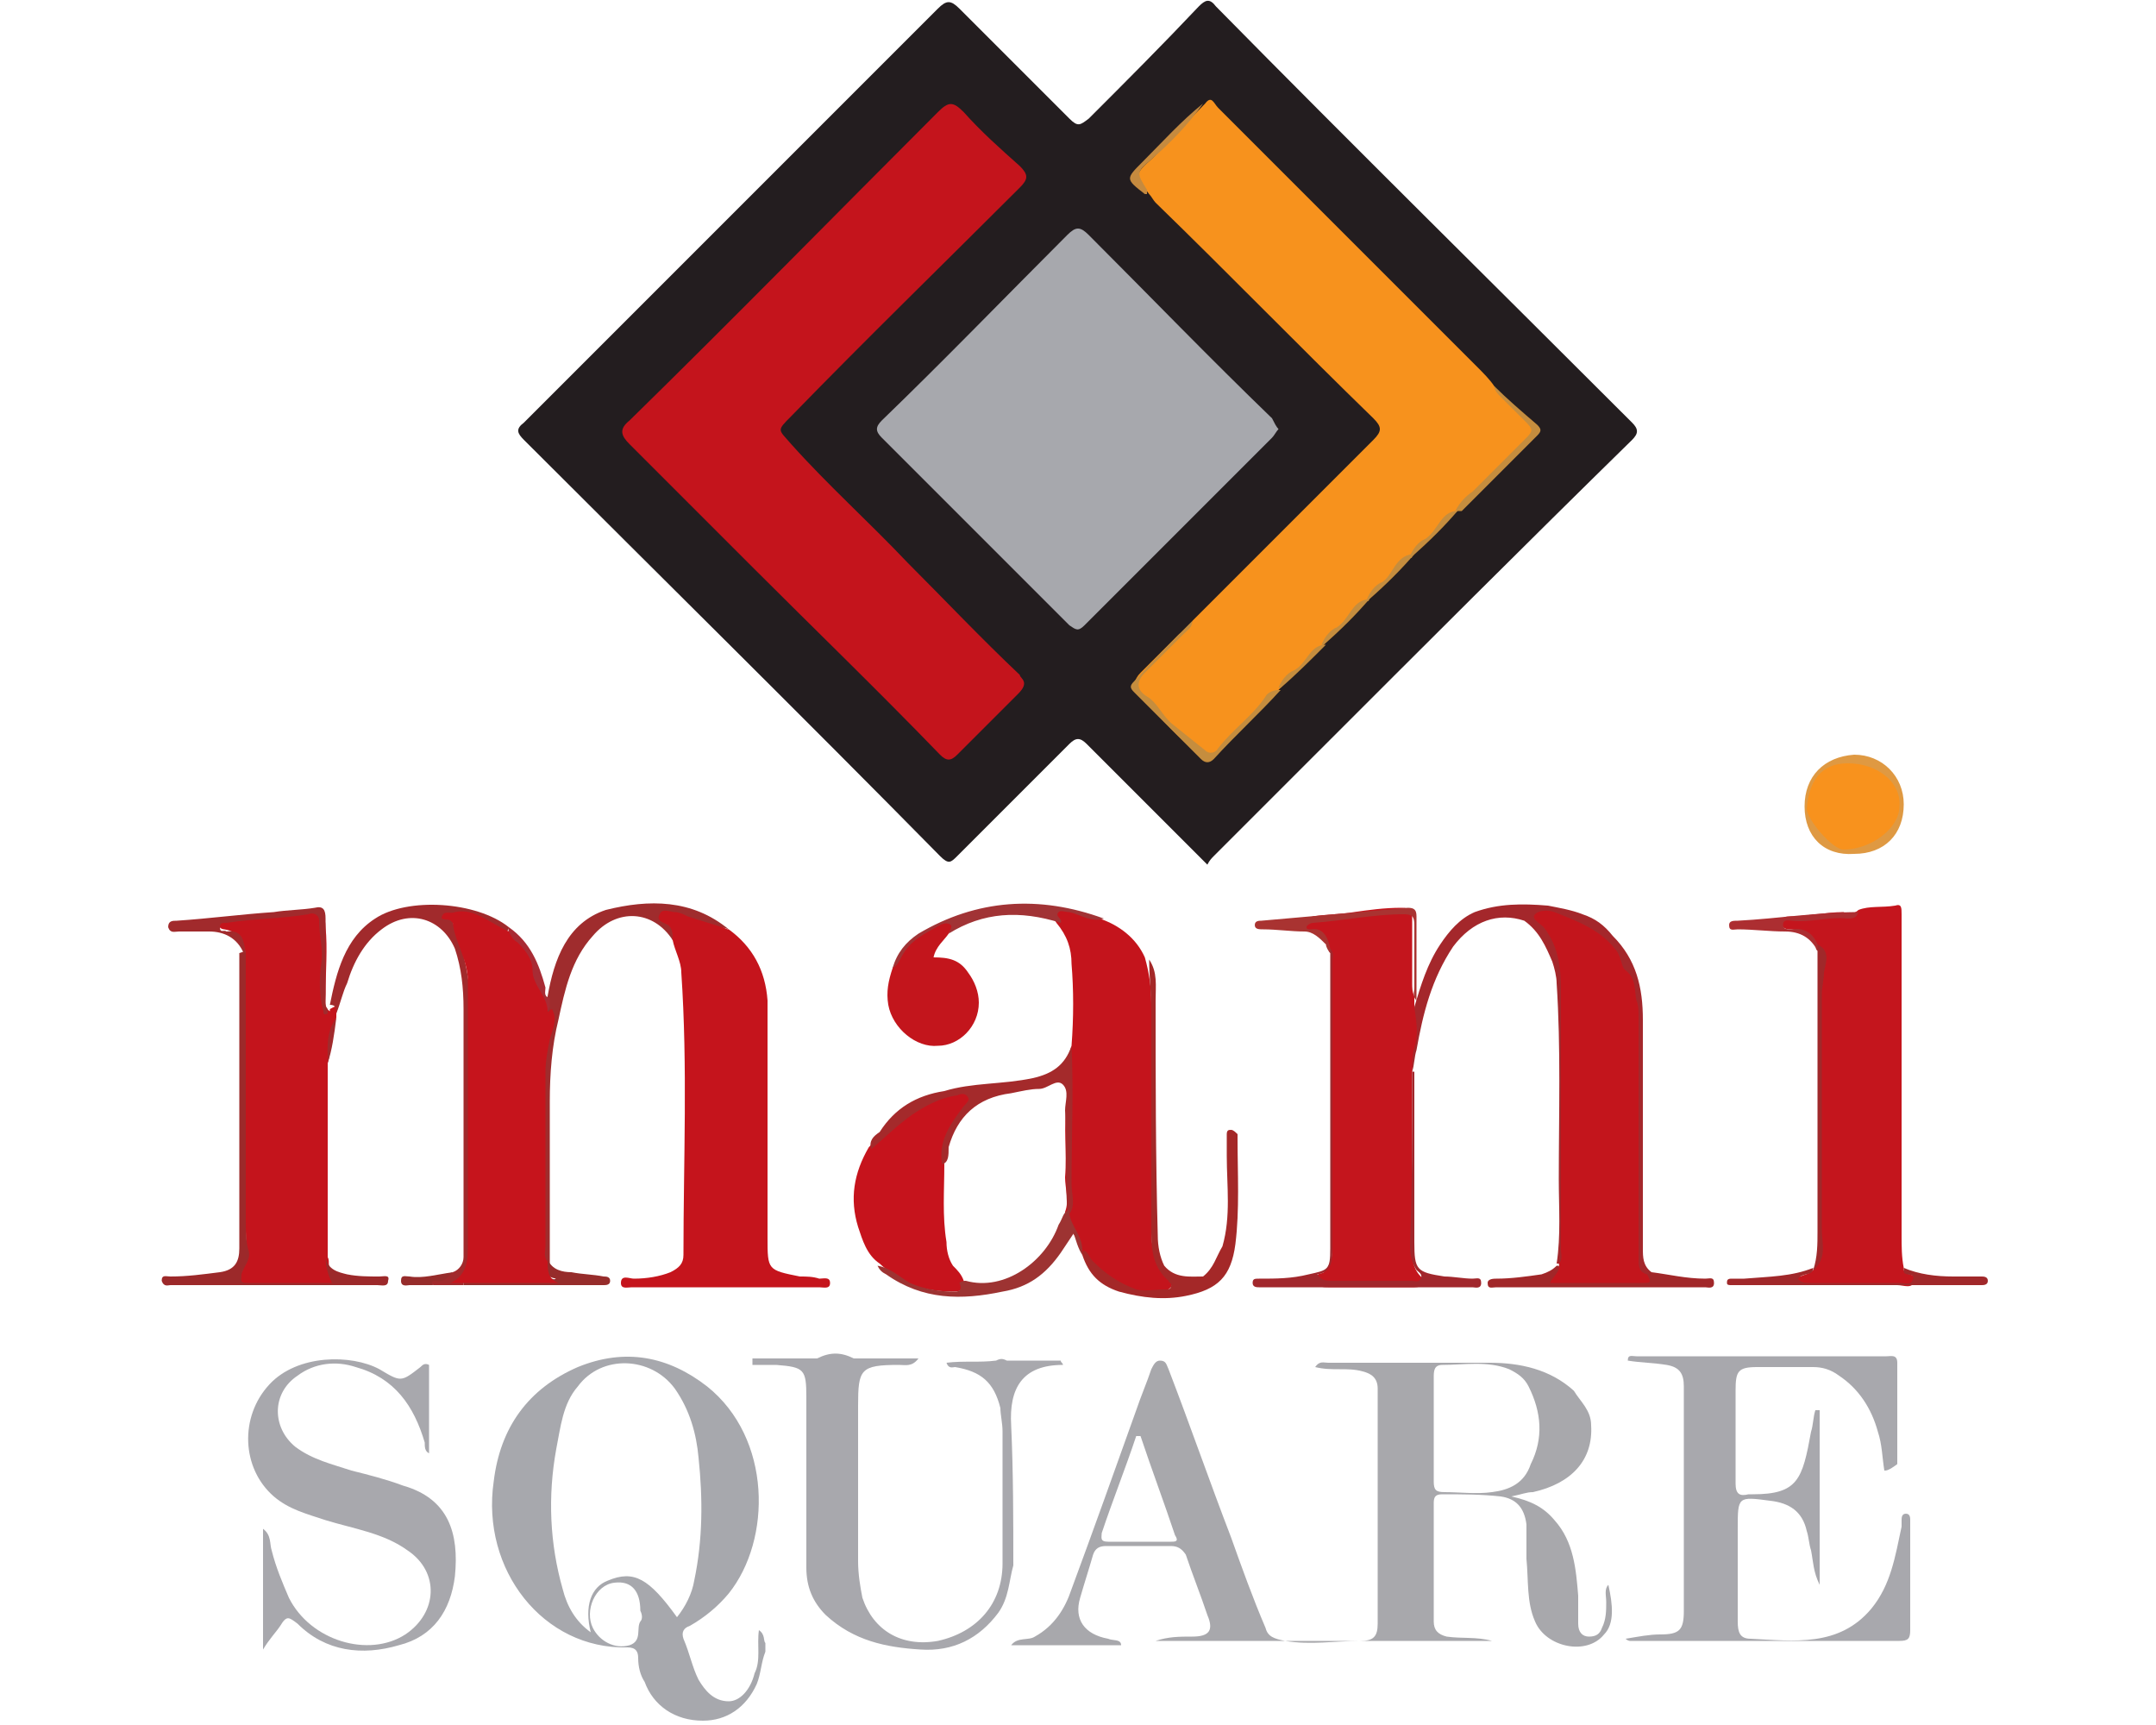 <?xml version="1.0" encoding="utf-8"?>
<!-- Generator: Adobe Illustrator 25.4.1, SVG Export Plug-In . SVG Version: 6.00 Build 0)  -->
<svg version="1.1" id="Layer_1" xmlns="http://www.w3.org/2000/svg" xmlns:xlink="http://www.w3.org/1999/xlink" x="0px" y="0px"
	 width="100px" height="80px" viewBox="0 0 100 80" style="enable-background:new 0 0 100 80;" xml:space="preserve">
<style type="text/css">
	.st0{fill:#231D1F;}
	.st1{fill:#A8A8AC;}
	.st2{fill:#A7A8AD;}
	.st3{fill:#A8A8AD;}
	.st4{fill:#C5141C;}
	.st5{fill:#C4151D;}
	.st6{fill:#C4141C;}
	.st7{fill:#C6131C;}
	.st8{fill:#C3151C;}
	.st9{fill:#A4272B;}
	.st10{fill:#A42828;}
	.st11{fill:#A12A2C;}
	.st12{fill:#A1272C;}
	.st13{fill:#9F2C2D;}
	.st14{fill:#9C292A;}
	.st15{fill:#A42A2B;}
	.st16{fill:#DF9942;}
	.st17{fill:#9D3332;}
	.st18{fill:#A0282A;}
	.st19{fill:#A13335;}
	.st20{fill:#A12729;}
	.st21{fill:#A93331;}
	.st22{fill:#AC2E31;}
	.st23{fill:#962C2B;}
	.st24{fill:#A82B34;}
	.st25{fill:#F7921D;}
	.st26{fill:#C58D3E;}
	.st27{fill:#C58A3F;}
	.st28{fill:#C6141C;}
	.st29{fill:#F8921D;}
</style>
<g>
	<path class="st0" d="M56,40.1c-0.2-0.2-0.3-0.3-0.4-0.4c-1.7-1.7-3.5-3.5-5.2-5.2c-0.3-0.3-0.5-0.3-0.8,0c-1.7,1.7-3.5,3.5-5.2,5.2
		c-0.3,0.3-0.4,0.4-0.8,0c-6.4-6.5-12.9-12.9-19.3-19.3c-0.3-0.3-0.4-0.5,0-0.8c6.4-6.4,12.8-12.8,19.2-19.2c0.4-0.4,0.6-0.4,1,0
		c1.7,1.7,3.4,3.4,5.1,5.1c0.4,0.4,0.5,0.3,0.9,0c1.7-1.7,3.4-3.4,5.1-5.2c0.3-0.3,0.5-0.4,0.8,0c6.4,6.5,12.9,12.9,19.3,19.3
		c0.3,0.3,0.3,0.5,0,0.8C70.8,25.2,65.9,30.1,61,35c-1.6,1.6-3.1,3.1-4.7,4.7C56.2,39.8,56.1,39.9,56,40.1z"/>
	<path class="st1" d="M74.6,73.5c-0.2,0.2-0.1,0.5-0.1,0.8c0,0.4,0,0.8-0.2,1.2c-0.1,0.3-0.3,0.4-0.6,0.4c-0.3,0-0.5-0.2-0.5-0.6
		c0-0.4,0-0.9,0-1.3c-0.1-1.2-0.2-2.5-1.1-3.5c-0.5-0.6-1.1-0.9-2-1.1c0.5-0.1,0.7-0.2,1-0.2c1.8-0.4,2.8-1.5,2.7-3.1
		c0-0.7-0.5-1.1-0.8-1.6c-1.1-1-2.5-1.3-3.9-1.3c-2.5,0-5,0-7.5,0c-0.2,0-0.4-0.1-0.6,0.2c0.8,0.2,1.5,0,2.2,0.2
		c0.4,0.1,0.7,0.3,0.7,0.8c0,3.6,0,7.3,0,10.9c0,0.6-0.2,0.8-0.8,0.8c-1.2,0-2.3,0.2-3.5,0c-0.5-0.1-0.8-0.2-0.9-0.6
		c-0.6-1.4-1.1-2.8-1.6-4.2c-1-2.6-1.9-5.2-2.9-7.8c-0.1-0.2-0.1-0.4-0.4-0.4c-0.2,0-0.3,0.2-0.4,0.4c-0.2,0.6-0.5,1.3-0.7,1.9
		c-1,2.8-2,5.6-3,8.3c-0.3,0.9-0.8,1.7-1.7,2.2c-0.3,0.2-0.8,0-1.1,0.4h5.1C52,76,51.6,76.1,51.4,76c-1.1-0.2-1.6-0.9-1.3-1.9
		c0.2-0.7,0.4-1.3,0.6-2c0.1-0.3,0.3-0.4,0.6-0.4c1,0,2,0,3,0c0.3,0,0.5,0.1,0.7,0.4c0.3,0.9,0.7,1.9,1,2.8c0.3,0.7,0.1,1-0.7,1
		c-0.6,0-1.1,0-1.7,0.2h15.6c-0.7-0.2-1.4-0.1-2.1-0.2c-0.4-0.1-0.6-0.3-0.6-0.7c0-1.8,0-3.7,0-5.5c0-0.3,0.1-0.4,0.4-0.4
		c0.9,0,1.8,0,2.7,0.1c0.7,0.1,1.1,0.5,1.2,1.3c0,0.5,0,1.1,0,1.6c0.1,1,0,2,0.4,2.9c0.5,1.2,2.4,1.6,3.2,0.6
		C74.9,75.3,74.8,74.4,74.6,73.5z M54.3,71.5c-1,0-1.9,0-2.9,0c-0.4,0-0.3-0.2-0.3-0.4c0.5-1.5,1.1-3,1.6-4.5c0.1,0,0.1,0,0.2,0
		c0.5,1.5,1.1,3.1,1.6,4.6C54.7,71.5,54.5,71.5,54.3,71.5z M69.2,69.2c-0.7,0.1-1.5,0-2.2,0c-0.4,0-0.5-0.1-0.5-0.5
		c0-0.8,0-1.6,0-2.4h0c0-0.8,0-1.6,0-2.4c0-0.3,0-0.6,0.4-0.6c1,0,2.1-0.2,3.1,0.2c0.4,0.2,0.7,0.4,0.9,0.8c0.6,1.2,0.7,2.4,0.1,3.6
		C70.7,68.8,70,69.1,69.2,69.2z"/>
	<path class="st2" d="M35.2,75.6c-0.1,0.7,0.1,1.4-0.2,2c-0.2,0.8-0.7,1.3-1.2,1.3c-0.7,0-1.1-0.5-1.4-1c-0.3-0.6-0.4-1.2-0.7-1.9
		c-0.1-0.3,0-0.5,0.3-0.6c0.7-0.4,1.3-0.9,1.8-1.5c2-2.5,2-7.2-1-9.6c-1.8-1.4-3.8-1.8-6-0.9c-2.3,1-3.6,2.8-3.9,5.3
		c-0.6,4.1,2.3,7.8,6.2,7.7c0.4,0,0.5,0.2,0.5,0.5c0,0.4,0.1,0.8,0.3,1.1c0.4,1.1,1.4,1.8,2.7,1.8c1.1,0,2-0.6,2.5-1.7
		c0.2-0.5,0.2-1,0.4-1.5c0-0.1,0-0.3,0-0.4C35.4,76.1,35.5,75.8,35.2,75.6z M29.7,75.2c-0.2,0.3,0.1,0.9-0.5,1.1
		c-0.7,0.2-1.4-0.2-1.7-0.8c-0.4-0.8,0.1-2,1-2.1c0.8-0.1,1.2,0.4,1.2,1.3C29.8,74.9,29.8,75.1,29.7,75.2z M28.2,73.3
		c-0.8,0.3-1.1,1.2-0.8,2.4c-0.7-0.5-1.1-1.2-1.3-2c-0.6-2.1-0.7-4.3-0.3-6.5c0.2-1,0.3-2.1,1-2.9c1.1-1.5,3.4-1.4,4.5,0.1
		c0.7,1,1,2.1,1.1,3.2c0.2,1.9,0.2,3.8-0.2,5.7c-0.1,0.6-0.4,1.2-0.8,1.7C30.1,73.2,29.4,72.8,28.2,73.3z"/>
	<path class="st3" d="M87.4,68.2c-0.1-0.6-0.1-1.2-0.3-1.8c-0.3-1.1-0.9-2-1.8-2.6c-0.4-0.3-0.8-0.4-1.2-0.4c-0.9,0-1.8,0-2.6,0
		c-0.9,0-1,0.2-1,1.1c0,1.4,0,2.8,0,4.3c0,0.5,0.2,0.6,0.6,0.5c0.1,0,0.1,0,0.2,0c2.1,0,2.3-0.7,2.7-2.9c0.1-0.3,0.1-0.7,0.2-1
		c0.1,0,0.1,0,0.2,0c0,2.6,0,5.3,0,8.1c-0.3-0.6-0.3-1.1-0.4-1.6c-0.1-0.3-0.1-0.6-0.2-0.9c-0.2-0.9-0.8-1.3-1.7-1.4
		c-1.5-0.2-1.5-0.2-1.5,1.3c0,1.4,0,2.8,0,4.3c0,0.5,0.1,0.8,0.6,0.8c2,0.1,4.1,0.4,5.6-1.4c0.9-1.1,1.1-2.4,1.4-3.8
		c0-0.1,0-0.2,0-0.3c0-0.1,0-0.3,0.2-0.3c0.2,0,0.2,0.2,0.2,0.3c0,0,0,0.1,0,0.1c0,1.7,0,3.4,0,5c0,0.4-0.1,0.5-0.5,0.5
		c-4.2,0-8.3,0-12.5,0c0,0-0.1,0-0.2-0.1c0.6-0.1,1.1-0.2,1.6-0.2c0.9,0,1.1-0.2,1.1-1.1c0-3.5,0-7,0-10.4c0-0.6-0.2-0.9-0.8-1
		c-0.6-0.1-1.2-0.1-1.8-0.2c0-0.3,0.2-0.2,0.4-0.2c3.9,0,7.7,0,11.6,0c0.2,0,0.5-0.1,0.5,0.3c0,1.6,0,3.2,0,4.7
		C87.6,68.2,87.5,68.2,87.4,68.2z"/>
	<path class="st3" d="M12.2,76.5c0-2,0-3.8,0-5.6c0.4,0.3,0.3,0.7,0.4,1c0.2,0.8,0.5,1.5,0.8,2.2c1,2,3.7,2.8,5.4,1.7
		c1.5-1,1.6-2.9,0.1-3.9c-1.1-0.8-2.5-1-3.8-1.4c-0.9-0.3-1.7-0.5-2.4-1.1c-1.5-1.3-1.6-3.7-0.2-5.2c1.3-1.4,3.8-1.4,5.1-0.7
		c1,0.6,1,0.6,1.9-0.1c0.1-0.1,0.2-0.2,0.4-0.1c0,1.4,0,2.7,0,4.1c-0.2-0.1-0.2-0.3-0.2-0.5c-0.5-1.7-1.4-3-3.2-3.5
		c-0.9-0.3-1.9-0.2-2.7,0.4c-1.2,0.8-1.2,2.4-0.1,3.3c0.8,0.6,1.7,0.8,2.6,1.1c0.8,0.2,1.6,0.4,2.4,0.7c2.1,0.6,2.6,2.2,2.4,4.2
		c-0.2,1.6-1,2.8-2.6,3.2c-1.7,0.5-3.4,0.3-4.7-1c-0.4-0.3-0.5-0.4-0.8,0.1C12.8,75.7,12.5,76,12.2,76.5z"/>
	<path class="st3" d="M47,72.6c-0.2,0.7-0.2,1.5-0.7,2.2c-0.9,1.2-2.1,1.8-3.6,1.7c-1.6-0.1-3.1-0.4-4.4-1.6
		c-0.6-0.6-0.9-1.3-0.9-2.2c0-2.6,0-5.2,0-7.9c0-1.3-0.1-1.4-1.4-1.5c-0.4,0-0.7,0-1.1,0c0-0.1,0-0.2,0-0.3c1,0,2,0,3,0
		c0.6-0.3,1.1-0.3,1.7,0c1,0,2,0,3,0c-0.3,0.4-0.6,0.3-0.9,0.3c-1.8,0-1.9,0.2-1.9,1.9c0,2.4,0,4.8,0,7.2c0,0.6,0.1,1.2,0.2,1.7
		c0.5,1.5,1.8,2.3,3.5,2c1.8-0.4,3-1.7,3-3.6c0-2,0-4,0-6.1c0-0.4-0.1-0.8-0.1-1.1c-0.3-1.2-0.9-1.7-2.1-1.9c-0.1,0-0.3,0.1-0.4-0.2
		c0.8-0.1,1.5,0,2.3-0.1c0.2-0.1,0.3-0.1,0.5,0c0.8,0,1.7,0,2.5,0c0,0.1,0.1,0.1,0.1,0.2c-1.9,0-2.5,1.1-2.4,2.8
		C47,68.3,47,70.5,47,72.6z"/>
	<path class="st4" d="M33.8,43.1c1.1,0.8,1.7,1.9,1.8,3.3c0,3.7,0,7.3,0,11c0,1.5,0,1.5,1.5,1.8c0.3,0,0.6,0,0.9,0.1
		c0.2,0,0.5-0.1,0.5,0.2c0,0.3-0.3,0.2-0.5,0.2c-1.2,0-2.3,0-3.5,0c-1.7,0-3.5,0-5.2,0c-0.2,0-0.5,0.1-0.5-0.2
		c0-0.4,0.4-0.2,0.6-0.2c0.6,0,1.2-0.1,1.7-0.3c0.4-0.2,0.6-0.4,0.6-0.8c0-4.4,0.2-8.7-0.1-13.1c0-0.5-0.3-1-0.4-1.5
		c-0.1-0.3-0.2-0.5-0.4-0.7c-0.2-0.1-0.4-0.3-0.3-0.5c0.1-0.3,0.4-0.3,0.6-0.2c0.8,0.1,1.5,0.4,2.2,0.7
		C33.5,42.9,33.6,43.1,33.8,43.1z"/>
	<path class="st5" d="M86.2,42.2c0.5-0.2,1.1-0.1,1.7-0.2c0.3-0.1,0.3,0.1,0.3,0.4c0,0.3,0,0.6,0,1c0,4.6,0,9.3,0,13.9
		c0,0.5,0,1,0.1,1.5c0,0,0,0,0,0.1c0.1,0.3,0.6,0.1,0.5,0.5c-0.1,0.4-0.5,0.2-0.8,0.2c-1.3,0-2.6,0-3.9,0c-0.2,0-0.3,0-0.5,0
		c-0.1,0-0.3-0.1-0.3-0.2c0-0.1,0.1-0.2,0.2-0.2c0.2-0.1,0.4-0.1,0.6-0.3l0,0c0.3-0.4,0.4-0.9,0.3-1.4c-0.1-1,0-2,0-3
		c0-2.7,0-5.5,0-8.2c0-0.6,0.1-1.1,0.1-1.7c0-0.3,0-0.5-0.2-0.7c-0.3-0.5-0.7-0.8-1.3-0.8c-0.2,0-0.4-0.1-0.4-0.3
		c0-0.3,0.3-0.3,0.4-0.3c0.8,0,1.7-0.2,2.5-0.2C85.7,42.4,86,42.4,86.2,42.2z"/>
	<path class="st6" d="M15.6,47c0,0.1,0,0.1,0,0.2c-0.3,0.7-0.2,1.4-0.4,2.1c0,3,0,6,0,9c0.1,0.2,0,0.3,0.1,0.5
		c0.3,0.8,0.3,0.8-0.5,0.8c-1.1,0-2.1,0-3.2,0c-0.5,0-0.6-0.2-0.4-0.6c0.3-0.6,0.2-1.2,0.2-1.9c0-4.3,0-8.5,0-12.8
		c-0.1-0.6-0.3-1.1-1-1.2c-0.1,0-0.3-0.1-0.2-0.2c0-0.2,0.1-0.3,0.3-0.3c0.5-0.1,1-0.1,1.5-0.1c0.8-0.1,1.6-0.2,2.4-0.2
		c0.5-0.1,0.7,0.2,0.7,0.7c0.1,1,0,2.1,0,3.1c0,0.3-0.1,0.6,0.2,0.8c0,0,0-0.1,0-0.1C15.8,46.5,15.6,46.8,15.6,47z"/>
	<path class="st5" d="M65.6,46.2c0,0.2,0,0.3,0,0.5c0.4,0.5,0.2,1.1,0.1,1.7c-0.1,0.5-0.2,1-0.2,1.5c0,2.6,0,5.2,0,7.9
		c0,0.5,0,1,0.4,1.4c0.3,0.3,0.1,0.5-0.3,0.5c-1.3,0-2.7,0-4,0c-0.2,0-0.5,0-0.6-0.3C61,59,61.3,59.1,61.4,59
		c0.3-0.3,0.4-0.7,0.4-1.1c0-2.4,0-4.9,0-7.3c0-2,0-3.9,0-5.9c0-0.2,0-0.4-0.1-0.6c-0.1-0.5-0.4-0.8-0.9-0.9c-0.2-0.1-0.4,0-0.4-0.3
		c0-0.3,0.3-0.3,0.5-0.4c0.6-0.1,1.3-0.1,1.9-0.2c0.7-0.1,1.4-0.2,2.2-0.2c0.4,0,0.5,0.1,0.5,0.5c0,1,0,2,0,3
		C65.5,45.8,65.5,46,65.6,46.2z"/>
	<path class="st6" d="M49.7,48.5c0.1-1.3,0.1-2.6,0-3.8c0-0.7-0.2-1.3-0.7-1.9c-0.1-0.2-0.4-0.3-0.3-0.5c0.1-0.2,0.4-0.1,0.6-0.1
		c0.6,0.1,1.1,0.3,1.7,0.4c0.9,0.3,1.7,0.9,2.1,1.8c0.2,0.7,0.3,1.4,0.3,2.1c0,3.4,0,6.8,0,10.2c0,0.9,0,1.8,0.8,2.5
		c0.3,0.3,0.2,0.6-0.3,0.7c-1.3,0.2-3.1-0.4-3.7-1.8c-0.1-0.7-0.8-1.1-0.8-1.9c0.2-0.5,0-1.1,0-1.6c0.1-1.2-0.1-2.3,0.1-3.5
		c0-0.2,0.1-0.4,0-0.6C49.4,49.8,49.5,49.2,49.7,48.5z"/>
	<path class="st7" d="M40.8,58.6c-0.6-0.4-0.8-1.1-1-1.7c-0.4-1.3-0.2-2.5,0.5-3.7c0.6-0.6,1.1-1.1,1.8-1.6c0.7-0.5,1.4-0.8,2.2-1
		c0.2,0,0.5-0.1,0.6,0.2c0.2,0.3,0,0.4-0.2,0.6c-0.5,0.8-1.1,1.6-0.9,2.6c0,1.2-0.1,2.4,0.1,3.6c0,0.4,0.1,0.8,0.3,1.1
		c0.2,0.2,0.4,0.4,0.5,0.7c0.1,0.4-0.1,0.5-0.5,0.5c-1,0-1.9-0.2-2.7-0.7C41.3,59,41,58.8,40.8,58.6z"/>
	<path class="st8" d="M44,43.3c-0.2,0.3-0.6,0.6-0.7,1.1c0.7,0,1.2,0.1,1.6,0.7c0.3,0.4,0.5,0.9,0.5,1.4c0,1.1-0.9,2-1.9,2
		c-1,0.1-2.1-0.8-2.3-1.9c-0.1-0.6,0-1.1,0.2-1.7c0.4-0.9,1.1-1.5,1.9-1.9c0.2-0.1,0.3-0.2,0.5-0.2c0.2,0,0.4-0.1,0.5,0.1
		C44.3,43.1,44,43.2,44,43.3z"/>
	<path class="st9" d="M65.5,49.7c0-0.4,0-0.8,0.1-1.1c0.2-0.6,0.1-1.2,0-1.9c0.3-1,0.6-2,1.2-2.9c0.4-0.6,0.9-1.2,1.6-1.5
		c1.1-0.4,2.2-0.4,3.4-0.3c0.5,0.1,1.1,0.2,1.6,0.4c0.6,0.2,1,0.5,1.4,1c1.1,1.1,1.4,2.4,1.4,3.9c0,3.5,0,7.1,0,10.6
		c0,0.4,0,0.8,0.4,1.1c0,0.1-0.1,0.2-0.3,0.2c-0.3-0.1-0.4-0.3-0.5-0.6c0-0.3,0-0.5,0-0.8c0-3.5,0-7,0-10.5c0-1.5-0.5-2.8-1.7-3.8
		c-0.7-0.6-1.5-0.9-2.4-1c-0.1,0.2,0,0.3,0,0.3c0.8,1,0.9,2.2,0.9,3.4c0,3.8,0,7.6,0,11.4c0,0.4,0.1,0.7-0.2,1c-0.1,0-0.2,0-0.2,0
		c0.2-1.3,0.1-2.6,0.1-3.9c0-3,0.1-6.1-0.1-9.1c0-0.3-0.1-0.7-0.2-1c-0.3-0.7-0.6-1.4-1.3-1.9c-1.2-0.4-2.4,0-3.3,1.2
		c-1,1.5-1.4,3.1-1.7,4.8c-0.1,0.3-0.1,0.7-0.2,1C65.5,49.8,65.5,49.8,65.5,49.7z"/>
	<path class="st10" d="M50.3,58c0.2,0.1,0.2,0.3,0.4,0.5c0.6,0.6,1.2,1,2,1.3c0.4,0.1,0.9,0,1.3,0c0.1,0,0.3,0,0.3-0.1
		c0.1-0.2-0.1-0.2-0.1-0.3c-0.7-0.6-0.8-1.4-0.8-2.2c0-3.4,0-6.9,0-10.3c0-0.8-0.1-1.6-0.1-2.4c0.4,0.6,0.3,1.2,0.3,1.9
		c0,3.6,0,7.3,0.1,10.9c0,0.5,0.1,1,0.3,1.4c0.5,0.6,1.2,0.5,1.8,0.5l0,0c0.5-0.4,0.6-0.9,0.9-1.4c0.4-1.4,0.2-2.8,0.2-4.2
		c0-0.3,0-0.6,0-1c0-0.2,0.1-0.2,0.2-0.2c0.1,0,0.2,0.1,0.3,0.2c0,0.1,0,0.1,0,0.2c0,1.6,0.1,3.3-0.1,4.9c-0.2,1.5-0.8,2.1-2.3,2.4
		c-1,0.2-2,0.1-3.1-0.2c-0.9-0.3-1.4-0.8-1.7-1.7C50.2,58.1,50.2,58,50.3,58z"/>
	<path class="st11" d="M15.6,47c0-0.2,0-0.4-0.3-0.4c0.3-1.5,0.7-3.1,2.1-4c1.5-1,4.7-0.8,6.2,0.4c0,0.1,0,0.1-0.1,0.2
		c-0.4,0-0.7-0.2-1-0.3c-0.5-0.3-1-0.4-1.6-0.4c0.5,1.3,0.9,2.6,0.9,4.1c-0.1,3.7,0,7.4,0,11.1c0,0.6,0.1,1.2-0.4,1.6
		c0,0,0,0.1,0.1,0.1c0,0,0.1,0.1,0,0.1c0,0,0,0.1,0,0.1c-0.5,0-0.9,0-1.4,0c-0.3-0.2-0.1-0.3,0.1-0.3c0.3,0,0.5-0.2,0.8-0.3
		c0.3-0.1,0.5-0.4,0.5-0.7c0-0.5,0-1,0-1.5c0-3.3,0-6.7,0-10c0-1-0.1-1.9-0.4-2.8c-0.6-1.4-2.1-1.9-3.4-0.9
		c-0.8,0.6-1.3,1.5-1.6,2.5C15.9,46,15.8,46.5,15.6,47z"/>
	<path class="st12" d="M65.5,49.7c0,0,0.1,0,0.1,0c0,2.6,0,5.2,0,7.9c0,1.3,0.1,1.4,1.4,1.6c0.4,0,0.9,0.1,1.3,0.1
		c0.2,0,0.4-0.1,0.4,0.2c0,0.3-0.3,0.2-0.4,0.2c-0.1,0-0.3,0-0.5,0c-3,0-6,0-9,0c-0.1,0-0.3,0-0.4,0c-0.1,0-0.3,0-0.3-0.2
		c0-0.2,0.1-0.2,0.3-0.2c0.8,0,1.5,0,2.3-0.2c0.9-0.2,1-0.2,1-1.2c0-0.7,0-1.3,0-2c0-3.9,0-7.8,0-11.7c-0.1-0.1,0-0.1,0-0.2
		c0.2,0.2,0.1,0.4,0.1,0.6c0,4.4,0,8.9,0,13.3c0,0.5,0,1.1-0.7,1.2c0.2,0.3,0.4,0.3,0.7,0.3c1.2,0,2.4,0,3.7,0
		c0.1,0,0.3,0.1,0.4-0.1c0.1-0.2-0.1-0.3-0.2-0.4c-0.2-0.3-0.3-0.7-0.3-1.1C65.5,55.2,65.5,52.5,65.5,49.7z"/>
	<path class="st13" d="M33.8,43.1c-0.6-0.2-1.3-0.4-1.9-0.6c-0.2-0.1-0.4-0.2-0.6-0.2c-0.2,0-0.6-0.2-0.7,0.1
		c-0.2,0.3,0.2,0.4,0.4,0.5c0.2,0.2,0.2,0.4,0.2,0.7c-0.9-1.4-2.6-1.5-3.7-0.2c-1,1.1-1.3,2.5-1.6,3.9c-0.3,1.2-0.4,2.5-0.4,3.8
		c0,2.5,0,5,0,7.5c0,0-0.1,0-0.1,0C25,58.3,25,58,25,57.7c0-2.8,0-5.6,0-8.4c0-0.6,0.2-1.2,0.3-1.8c0-0.3,0.1-0.5,0-0.8
		c0-0.2,0-0.3,0.1-0.5c0.3-1.7,0.9-3.4,2.7-4C30.1,41.7,32.1,41.7,33.8,43.1z"/>
	<path class="st14" d="M11.4,44.2c0,4.1,0,8.3,0,12.4c0,0.4,0,0.9,0.1,1.3c0.2,0.5-0.2,0.8-0.3,1.2c0,0.3-0.1,0.4,0.3,0.4
		c1.3,0,2.6,0,3.9,0c-0.2-0.4-0.3-0.8-0.3-1.2c0.1,0.6,0.6,0.7,1,0.8c0.5,0.1,1,0.1,1.5,0.1c0.2,0,0.5-0.1,0.4,0.2
		c0,0.3-0.3,0.2-0.5,0.2c-3,0-5.9,0-8.9,0c-0.2,0-0.5,0-0.7,0c-0.1,0-0.3,0.1-0.4-0.2c0-0.3,0.2-0.2,0.4-0.2c0.8,0,1.5-0.1,2.3-0.2
		c0.7-0.1,0.9-0.5,0.9-1.1c0-1.6,0-3.2,0-4.8c0-3,0-6,0-8.9C11.4,44.1,11.4,44.1,11.4,44.2z"/>
	<path class="st15" d="M43.7,54c-0.2-1.1,0.4-1.9,1-2.7c0.1-0.1,0.3-0.3,0.2-0.4c-0.1-0.2-0.3-0.2-0.5-0.1c-0.8,0.1-1.5,0.5-2.1,0.9
		c-0.7,0.5-1.3,1.1-1.9,1.6c-0.1-0.4,0.1-0.6,0.4-0.8l0,0c0.7-1.1,1.7-1.7,3-1.9c1.3-0.4,2.7-0.3,4.1-0.6c0.9-0.2,1.5-0.6,1.8-1.5
		c0.1,2.1,0,4.2,0,6.4c0,0.5,0.2,1-0.1,1.4c-0.1,0-0.1-0.1-0.1-0.2c-0.1-1.5,0-3-0.1-4.6c0-0.4,0.2-0.9-0.1-1.2
		c-0.3-0.3-0.7,0.2-1.1,0.2c-0.4,0-0.8,0.1-1.3,0.2c-1.6,0.2-2.5,1.1-2.9,2.5C44,53.6,44,53.9,43.7,54z"/>
	<path class="st16" d="M83.7,37.4c0-1.4,0.9-2.3,2.3-2.4c1.3,0,2.3,1,2.3,2.3c0,1.4-0.9,2.3-2.3,2.3C84.6,39.7,83.7,38.8,83.7,37.4z
		"/>
	<path class="st17" d="M49.6,56.1c0,0.1,0,0.1,0,0.2c0.1,0.6,0.6,1,0.6,1.7c0,0.1,0,0.1,0,0.2c-0.2-0.3-0.3-0.7-0.4-1
		c-0.2,0.3-0.4,0.6-0.6,0.9c-0.7,1-1.5,1.6-2.7,1.8c-1.9,0.4-3.7,0.4-5.4-0.8c-0.2-0.1-0.3-0.2-0.4-0.4c0.6,0.1,1,0.5,1.5,0.8
		c0.7,0.3,1.4,0.4,2.1,0.4c0.3,0,0.3-0.2,0.2-0.4c0.1-0.1,0.2-0.1,0.3-0.1c1.8,0.5,3.7-0.9,4.3-2.6C49.3,56.5,49.3,56.2,49.6,56.1z"
		/>
	<path class="st18" d="M84.3,43.8c0.6,0.3,0.4,0.8,0.3,1.3c0,0.3-0.1,0.7-0.1,1c0,3.6,0,7.2,0,10.9c0,0.6,0.2,1.2-0.2,1.7
		c-0.1,0.1-0.1,0.2-0.2,0.2c0.2-0.6,0.2-1.2,0.2-1.8c0-4.3,0-8.7,0-13C84.2,44,84.2,43.9,84.3,43.8z"/>
	<path class="st11" d="M11.4,44.2c0,0-0.1,0-0.1,0c-0.3-0.7-0.9-1-1.6-1c-0.5,0-0.9,0-1.4,0c-0.2,0-0.4,0.1-0.5-0.2
		c0-0.3,0.2-0.3,0.4-0.3c1.5-0.1,3-0.3,4.5-0.4c0.6-0.1,1.3-0.1,1.9-0.2c0.4-0.1,0.5,0.1,0.5,0.5c0,1.3,0,2.6,0,3.9
		c0,0.1,0,0.2,0.1,0.3c0,0.1,0,0.2,0,0.2c-0.2,0.1-0.2,0-0.2-0.1c-0.2-0.7-0.2-1.5-0.1-2.2c0.1-0.7-0.1-1.3-0.1-2
		c0-0.3-0.3-0.4-0.5-0.3c-1.2,0.2-2.5,0.2-3.8,0.4c-0.2,0-0.3,0-0.3,0.2c0,0.3,0.2,0.1,0.3,0.2C11.3,43.1,11.3,43.7,11.4,44.2z"/>
	<path class="st18" d="M84.1,58.8c0,0.4-0.5,0.2-0.7,0.5c0.1,0.2,0.4,0.2,0.6,0.2c1.4,0,2.7,0,4.1,0c0.2,0,0.5,0.1,0.6-0.1
		c0.2-0.4-0.3-0.2-0.4-0.4c0-0.1,0-0.1,0-0.2c0.7,0.3,1.5,0.4,2.3,0.4c0.4,0,0.9,0,1.3,0c0.1,0,0.3,0,0.3,0.2c0,0.2-0.2,0.2-0.3,0.2
		c-0.1,0-0.2,0-0.3,0c-3.6,0-7.2,0-10.8,0c-0.2,0-0.3,0-0.5,0c-0.1,0-0.2,0-0.2-0.1c0-0.1,0-0.2,0.2-0.2c0.2,0,0.4,0,0.6,0
		C82.1,59.2,83.1,59.2,84.1,58.8z"/>
	<path class="st19" d="M44,43.3c0-0.1,0.2-0.3,0.1-0.4c-0.1-0.1-0.3-0.1-0.5,0c-0.7,0.4-1.4,0.7-1.8,1.5c-0.1,0.2-0.2,0.4-0.4,0.5
		c0.2-0.7,0.6-1.2,1.2-1.6c2.7-1.6,5.6-1.8,8.6-0.7c-0.6,0.2-1.1-0.2-1.6-0.3c-0.2,0-0.4-0.1-0.5,0c-0.2,0.2,0.2,0.3,0.1,0.5
		C47.3,42.2,45.6,42.3,44,43.3z"/>
	<path class="st20" d="M76.4,59.1c0.1,0,0.1-0.1,0.2-0.1c0.8,0.1,1.6,0.3,2.5,0.3c0.2,0,0.4-0.1,0.4,0.2c0,0.3-0.3,0.2-0.4,0.2
		c-3.2,0-6.5,0-9.7,0c-0.2,0-0.4,0.1-0.4-0.2c0-0.2,0.3-0.2,0.4-0.2c0.7,0,1.4-0.1,2.1-0.2c0.3-0.1,0.5-0.2,0.7-0.4c0,0,0.1,0,0.1,0
		c0.2,0.4-0.1,0.6-0.3,0.8c0.2-0.2,0.5-0.1,0.7-0.1c1,0,2,0,3,0C76,59.3,76.3,59.4,76.4,59.1z"/>
	<path class="st21" d="M61.7,44c0,0.1,0,0.1,0,0.2c-0.1-0.1-0.2-0.3-0.2-0.4c-0.3-0.3-0.6-0.6-1-0.6c-0.6,0-1.3-0.1-1.9-0.1
		c-0.2,0-0.4,0-0.4-0.2c0-0.2,0.2-0.2,0.3-0.2c2.3-0.2,4.5-0.4,6.8-0.6c0.3,0,0.4,0.1,0.4,0.4c0,1.3,0,2.6,0,3.9
		c-0.2-0.2-0.1-0.4-0.1-0.6c0-1,0-1.9,0-2.9c0-0.4-0.1-0.5-0.5-0.5c-1.4,0-2.8,0.3-4.2,0.4c-0.1,0-0.3,0.1-0.3,0.2
		c0,0.1,0.1,0.1,0.2,0.1C61.4,43,61.6,43.5,61.7,44z"/>
	<path class="st22" d="M84.3,43.8c0,0.1,0,0.2,0,0.3c-0.3-0.6-0.8-0.9-1.5-0.9c-0.7,0-1.5-0.1-2.2-0.1c-0.2,0-0.4,0.1-0.4-0.2
		c0-0.2,0.2-0.2,0.4-0.2c1.9-0.1,3.7-0.4,5.6-0.4c-0.1,0.3-0.3,0.3-0.5,0.3c-0.9-0.1-1.7,0.2-2.6,0.1c-0.1,0-0.4-0.1-0.4,0.2
		c0,0.2,0.2,0.2,0.4,0.2C83.7,43,84.1,43.3,84.3,43.8z"/>
	<path class="st23" d="M21.5,59.6c0,0,0-0.1,0-0.1c0.1-0.1,0.2-0.1,0.3-0.2c1.3-0.1,2.6-0.1,3.8,0c0.2,0.1,0.2-0.1,0.2,0
		c-0.6-0.1-0.6-0.4-0.4-0.9c0,0,0,0,0,0c0.2,0.5,0.7,0.6,1.1,0.6c0.5,0.1,1,0.1,1.5,0.2c0.1,0,0.3,0,0.3,0.2c0,0.2-0.2,0.2-0.3,0.2
		C25.8,59.6,23.7,59.6,21.5,59.6z"/>
	<path class="st24" d="M25.5,46.3c0,0.1,0,0.3,0,0.4c-0.1,0.2-0.2,0.5-0.4,0.1c-0.2-0.6-0.7-1.2-0.7-1.9c0-0.4-0.2-0.8-0.5-1.1
		c-0.2-0.2-0.4-0.4-0.3-0.7c0,0,0-0.1,0-0.1c1,0.7,1.4,1.7,1.7,2.8C25.3,46,25.2,46.2,25.5,46.3z"/>
	<path class="st23" d="M21,59c-0.2,0.2-0.4,0.5-0.8,0.4c-0.2,0-0.2,0.1-0.1,0.2c-0.4,0-0.8,0-1.1,0c-0.1,0-0.4,0.1-0.4-0.2
		c0-0.3,0.2-0.2,0.4-0.2C19.6,59.3,20.3,59.1,21,59z"/>
	<path class="st11" d="M15.2,49.3c0-0.7-0.1-1.4,0.4-2.1C15.5,48,15.4,48.7,15.2,49.3z"/>
	<path class="st6" d="M47.5,31.7c0,0.2-0.2,0.4-0.3,0.5c-0.9,0.9-1.9,1.9-2.8,2.8c-0.3,0.3-0.5,0.3-0.8,0c-2.9-3-5.9-5.9-8.8-8.8
		c-1.9-1.9-3.7-3.7-5.6-5.6c-0.4-0.4-0.5-0.7,0-1.1c4.8-4.7,9.5-9.5,14.3-14.3c0.5-0.5,0.7-0.5,1.2,0c0.8,0.9,1.7,1.7,2.6,2.5
		c0.4,0.4,0.4,0.6,0,1c-3.5,3.5-7.1,7-10.6,10.6c-0.7,0.7-0.6,0.6,0,1.3c1.7,1.9,3.6,3.6,5.4,5.5c1.7,1.7,3.4,3.5,5.2,5.2
		C47.3,31.4,47.5,31.5,47.5,31.7z"/>
	<path class="st25" d="M55.3,28.8c2.8-2.8,5.6-5.6,8.4-8.4c0.4-0.4,0.4-0.6,0-1c-3.4-3.3-6.7-6.7-10.1-10c-0.1-0.1-0.2-0.3-0.3-0.4
		c-0.7-0.9-0.7-0.9,0.2-1.7c0.8-0.8,1.6-1.7,2.4-2.5c0.3-0.4,0.4,0,0.6,0.2c4,4,8,8,12,12c0.3,0.3,0.6,0.6,0.8,0.9
		c0.4,0.7,1,1.1,1.5,1.6c0.4,0.4,0.4,0.6,0,0.9c-1.1,1.1-2.2,2.1-3.2,3.3c-0.7,0.6-1.4,1.4-2.1,2.1c-0.7,0.6-1.4,1.3-2.1,2.1
		c-0.7,0.6-1.4,1.4-2.1,2.1c-0.7,0.6-1.4,1.4-2.1,2.1c-0.9,0.8-1.7,1.6-2.5,2.5c-0.6,0.7-0.7,0.7-1.4,0.1c-0.9-0.7-1.6-1.6-2.5-2.5
		c-0.3-0.3-0.2-0.7,0.1-1c0.6-0.6,1.2-1.2,1.8-1.8C55,29.2,55.2,29.1,55.3,28.8z"/>
	<path class="st2" d="M59.3,19.9c-0.1,0.1-0.2,0.3-0.3,0.4c-2.9,2.9-5.8,5.8-8.7,8.7c-0.3,0.3-0.4,0.2-0.7,0
		c-2.9-2.9-5.8-5.8-8.7-8.7c-0.3-0.3-0.3-0.5,0-0.8c2.9-2.8,5.7-5.7,8.6-8.6c0.4-0.4,0.6-0.4,1,0c2.8,2.8,5.6,5.7,8.5,8.5
		C59.1,19.6,59.2,19.8,59.3,19.9z"/>
	<path class="st26" d="M55.3,28.8c0,0.3-0.2,0.4-0.4,0.6c-0.6,0.6-1.2,1.2-1.8,1.8c-0.4,0.4-0.4,0.8,0.1,1.1
		c0.5,0.3,0.7,0.9,1.2,1.3c0.5,0.4,1,0.8,1.5,1.2c0.2,0.2,0.5,0.1,0.6-0.1c0.7-0.9,1.6-1.5,2.2-2.4c0.1-0.2,0.4-0.3,0.6-0.3
		c0,0,0.1,0,0.1,0c-1,1.1-2.1,2.1-3.1,3.2c-0.2,0.2-0.4,0.2-0.6,0c-1-1-2.1-2.1-3.1-3.1c-0.2-0.2-0.2-0.3,0-0.5
		C53.5,30.6,54.4,29.7,55.3,28.8z"/>
	<path class="st26" d="M67.5,23.7c0.2-0.4,0.5-0.7,0.8-0.9c0.8-0.8,1.6-1.6,2.5-2.5c0.3-0.3,0.3-0.4,0-0.7c-0.4-0.4-0.8-0.8-1.2-1.2
		c-0.1-0.1-0.3-0.3-0.3-0.5c0.6,0.6,1.3,1.2,2,1.8c0.2,0.2,0.2,0.3,0,0.5c-1.2,1.2-2.3,2.3-3.5,3.5C67.6,23.7,67.6,23.7,67.5,23.7z"
		/>
	<path class="st27" d="M55.8,4.8c-0.7,1-1.5,1.8-2.4,2.6c-0.7,0.6-0.7,0.6-0.2,1.4c0,0.1,0,0.2,0,0.2c0,0,0,0-0.1,0
		c-0.9-0.7-0.9-0.7-0.1-1.5C53.9,6.6,54.8,5.6,55.8,4.8z"/>
	<path class="st26" d="M67.5,23.7c0,0,0.1,0,0.1,0c-0.6,0.7-1.3,1.4-2.1,2.1c0,0.1-0.1,0.1-0.1,0c0.1-0.3,0.4-0.7,0.7-0.8
		C66.7,24.6,66.8,23.8,67.5,23.7z"/>
	<path class="st26" d="M59.4,31.9c0,0-0.1,0-0.1,0c0.1-0.3,0.4-0.7,0.7-0.8c0.6-0.3,0.7-1.1,1.4-1.2c0,0,0.1,0,0.1,0
		C60.8,30.6,60.1,31.3,59.4,31.9z"/>
	<path class="st26" d="M65.5,25.7c0,0,0.1,0,0.1,0c-0.6,0.7-1.3,1.4-2.1,2.1c0,0.1-0.1,0.1-0.1,0c0.1-0.3,0.4-0.7,0.7-0.8
		C64.6,26.7,64.7,25.8,65.5,25.7z"/>
	<path class="st26" d="M63.4,27.8c0,0,0.1,0,0.1,0c-0.6,0.7-1.3,1.4-2.1,2.1c0,0-0.1,0-0.1,0c0.1-0.3,0.4-0.7,0.7-0.8
		C62.6,28.7,62.7,27.9,63.4,27.8z"/>
	<path class="st8" d="M76.4,59.1c0.2,0.4,0.2,0.4-0.3,0.4c-1.4,0-2.8,0-4.2,0c0.1-0.3,0.5-0.5,0.4-0.9c0.2-0.2,0.1-0.4,0.1-0.7
		c0-4,0-8,0-12c0-1-0.1-2-0.8-2.9c-0.2-0.2-0.6-0.4-0.4-0.6c0.2-0.2,0.6-0.2,0.9-0.1c1,0.4,2.1,0.8,2.8,1.7c0.3,0.3,0.3,0.9,0.5,1
		c0.5,0.4,0.4,0.9,0.5,1.4c0.1,0.2,0.1,0.5,0.1,0.8c0,3.7,0,7.5,0,11.2C76,58.7,76,59,76.4,59.1z"/>
	<path class="st28" d="M23.6,43.2c0.1,0.2,0.2,0.4,0.4,0.5c0.4,0.4,0.7,0.8,0.7,1.3c0,0.7,0.7,1.2,0.7,1.9c0,0.1,0.1-0.1,0.2-0.1
		c0.3,0.5,0,1-0.1,1.4c-0.1,0.5-0.2,1-0.2,1.5c0,2.7,0,5.4,0,8.1c0,0.2-0.1,0.5,0.1,0.7c0,0.4,0,0.8,0.5,1c-1.5,0-2.9,0-4.4,0
		c-0.2,0-0.4,0-0.6,0c0.8-0.4,0.8-1.1,0.8-1.8c0-4.1,0-8.1,0-12.2c0-1-0.6-1.8-0.7-2.7c0,0-0.1-0.1-0.1-0.1c-0.1-0.1-0.5,0-0.4-0.2
		c0.1-0.3,0.4-0.1,0.6-0.2C22,42.1,22.7,42.8,23.6,43.2z"/>
	<path class="st29" d="M88.1,37.4c0,1-1.3,2-2.6,2c-0.5,0-1.7-1.4-1.7-1.9c0.1-1.2,0.6-2.1,1.9-2.1C87.1,35.4,88.2,36.3,88.1,37.4z"
		/>
</g>
</svg>
